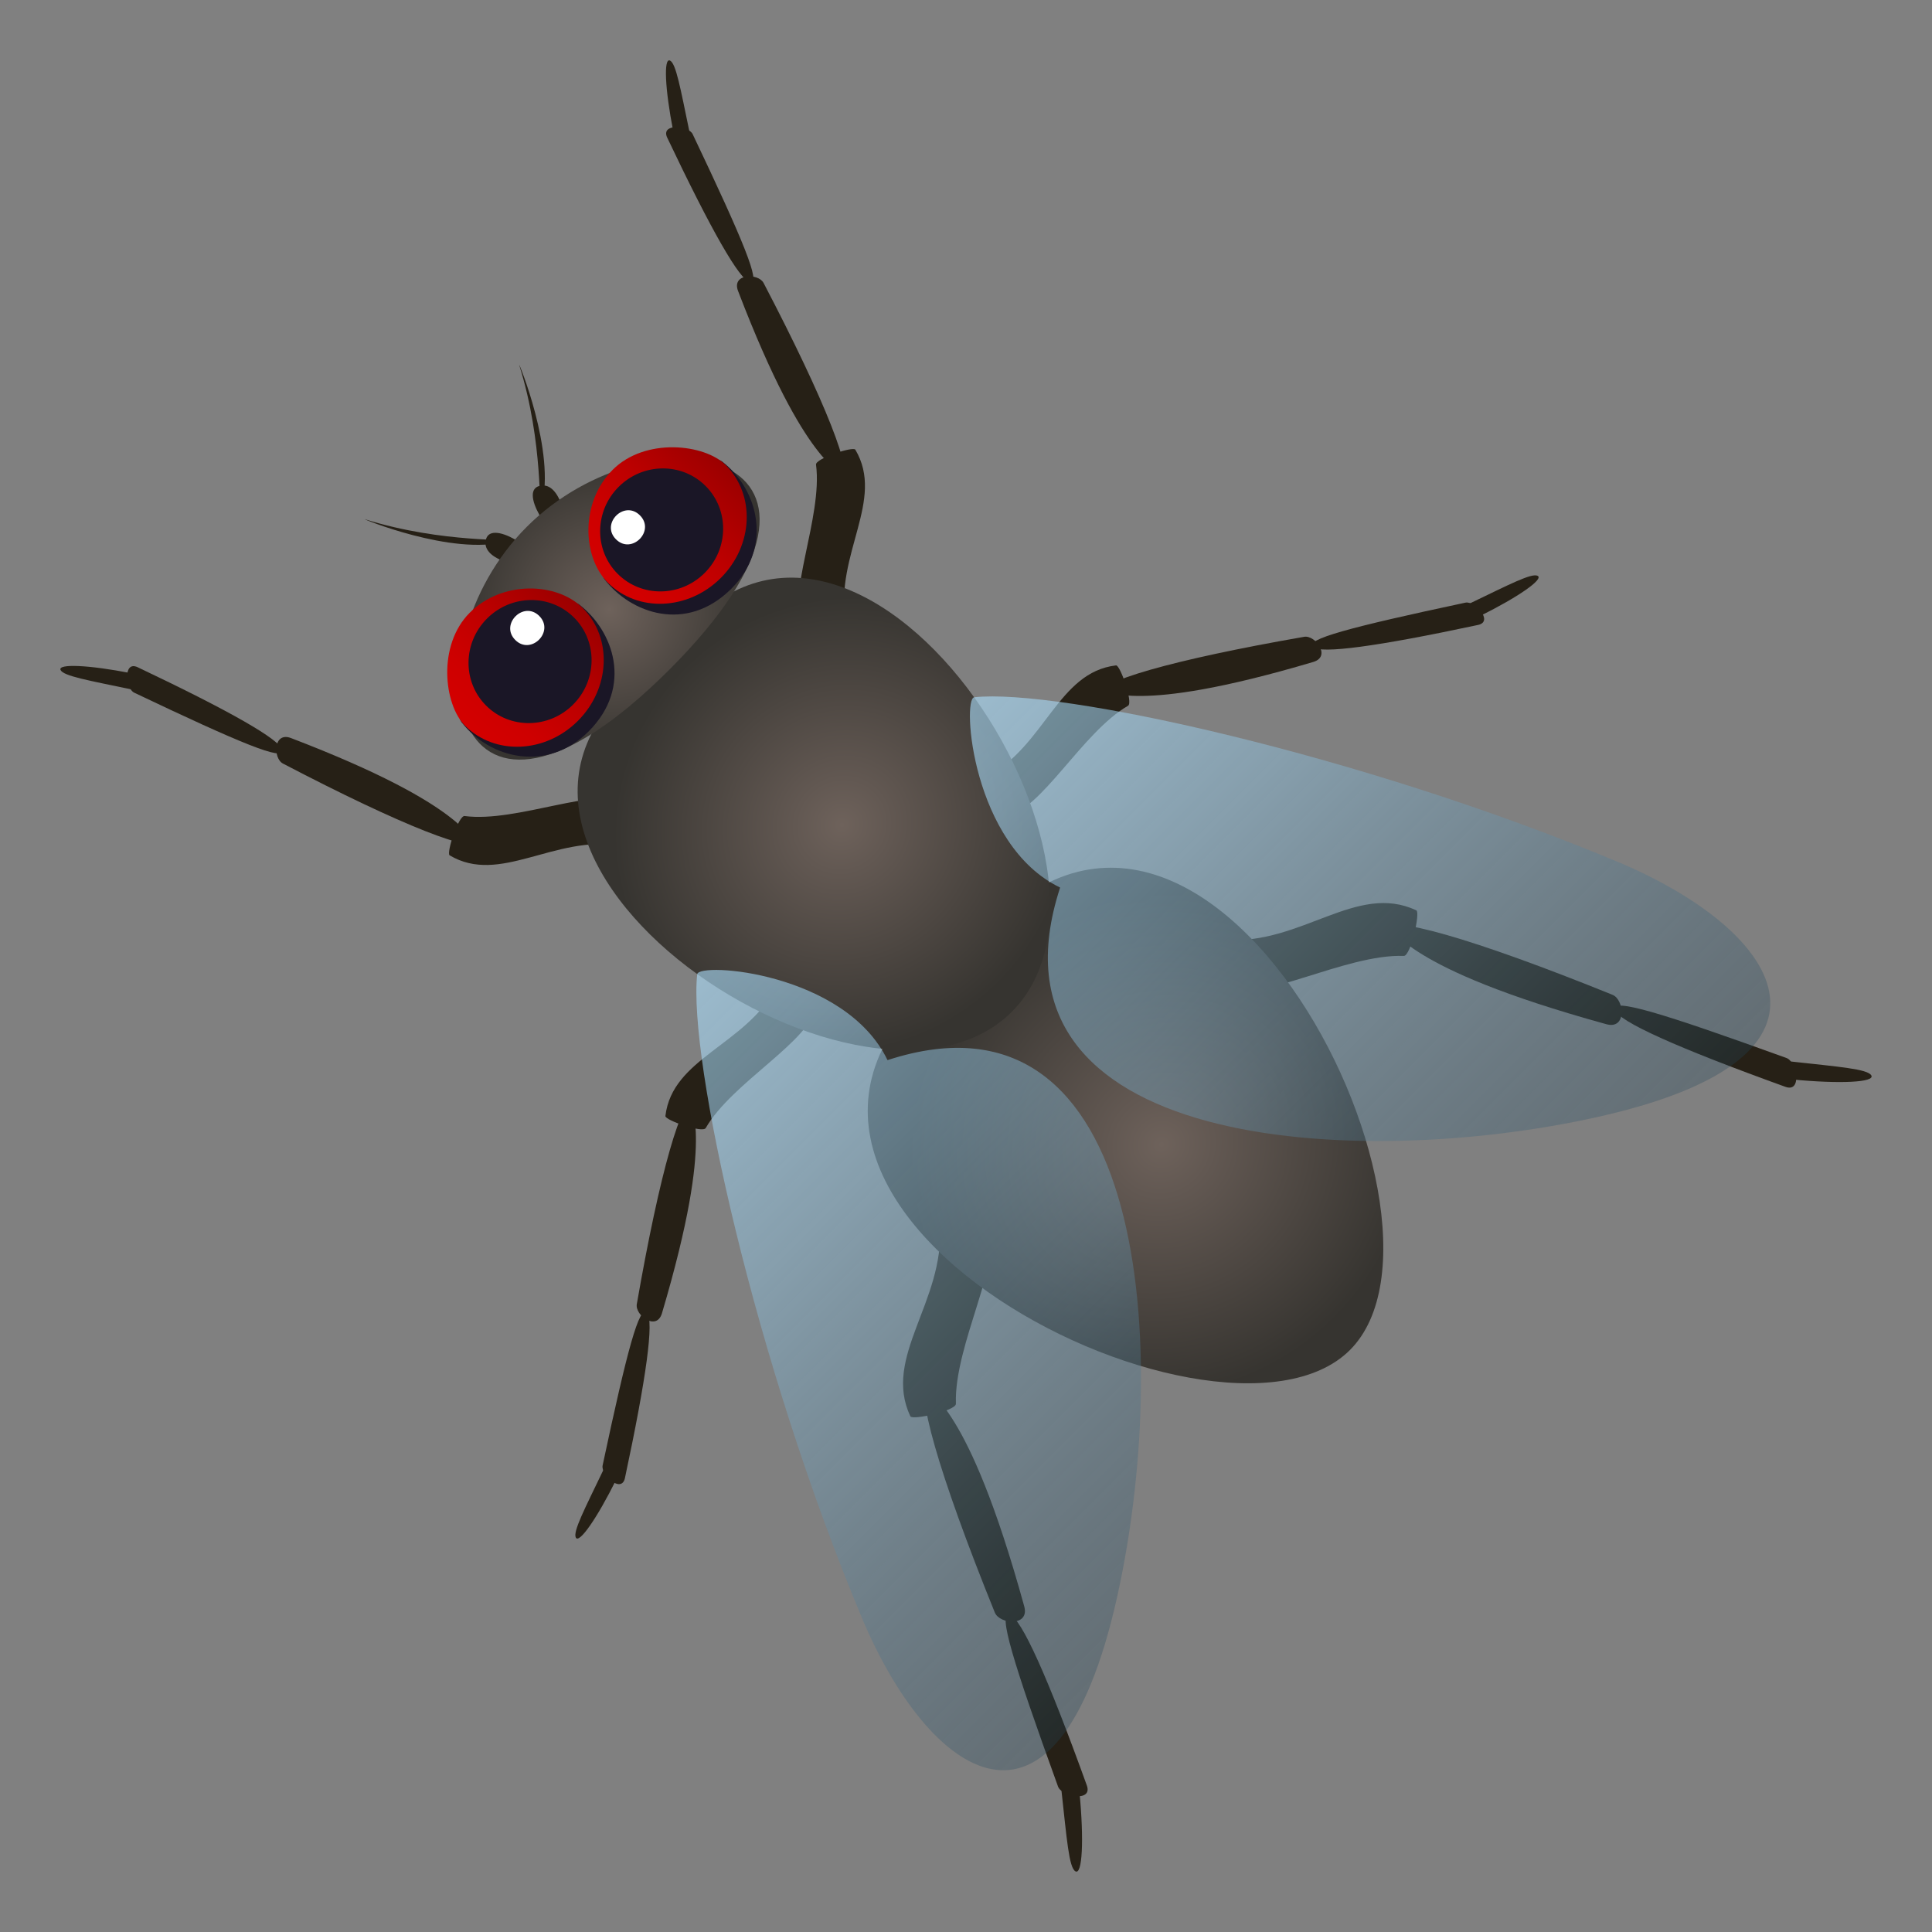 <?xml version="1.0" encoding="utf-8"?>
<!-- Generator: Adobe Illustrator 15.0.0, SVG Export Plug-In . SVG Version: 6.00 Build 0)  -->
<!DOCTYPE svg PUBLIC "-//W3C//DTD SVG 1.1//EN" "http://www.w3.org/Graphics/SVG/1.1/DTD/svg11.dtd">
<svg version="1.1" id="Layer_1" xmlns:x="http://ns.adobe.com/Extensibility/1.0/" xmlns:i="http://ns.adobe.com/AdobeIllustrator/10.0/" xmlns:graph="http://ns.adobe.com/Graphs/1.0/"
	 xmlns="http://www.w3.org/2000/svg" xmlns:xlink="http://www.w3.org/1999/xlink" xmlns:a="http://ns.adobe.com/AdobeSVGViewerExtensions/3.0/"
	 x="0px" y="0px" width="64px" height="64px" viewBox="0 0 64 64" enable-background="new 0 0 64 64" xml:space="preserve">
<rect x="0" y="0" width="64" height="64" fill="#808080" stroke="none"/>
<path fill="#262016" d="M30.775,45.821c-0.007,0.611,1.231,0.421,3.154,7.39c0.187,0.682-0.815,0.598-0.974,0.207
	C31.083,48.794,30.261,45.906,30.775,45.821z"/>
<path fill="#262016" d="M33.446,53.491c0.384,0.107,1.259,2.057,2.556,5.652c0.207,0.565-0.832,0.378-0.954,0.037
	C33.543,55.022,33.044,53.38,33.446,53.491z"/>
<path fill="#262016" d="M35.625,61.99c-0.216-0.123-0.286-1.078-0.464-2.687c-0.031-0.298,0.579-0.125,0.597,0.053
	C35.913,60.963,35.853,62.121,35.625,61.99z"/>
<path fill="#262016" d="M30.156,46.916c0.066,0.141,1.519-0.187,1.51-0.414c-0.071-1.958,1.618-4.841,1.072-6.003
	c-0.331-0.706-1.618-0.179-1.601,0.115C31.283,43.14,29.229,44.942,30.156,46.916z"/>
<path fill="#262016" d="M23.025,36.434c-0.292,0.459,0.733,0.897-1.097,7.07c-0.18,0.603-0.898,0.066-0.833-0.303
	C21.858,38.825,22.596,36.257,23.025,36.434z"/>
<path fill="#262016" d="M21.432,43.488c0.238,0.262-0.019,2.146-0.73,5.474c-0.111,0.526-0.809-0.106-0.739-0.42
	C20.783,44.691,21.18,43.214,21.432,43.488z"/>
<path fill="#262016" d="M19.076,50.936c-0.105-0.194,0.29-0.947,0.914-2.247c0.117-0.239,0.496,0.178,0.426,0.319
	C19.778,50.295,19.185,51.143,19.076,50.936z"/>
<path fill="#262016" d="M22.042,36.97c-0.016,0.137,1.236,0.575,1.336,0.398c0.87-1.514,3.502-2.897,3.64-4.032
	c0.081-0.691-1.14-0.898-1.266-0.667C24.673,34.646,22.272,35.041,22.042,36.97z"/>
<path fill="#262016" d="M15.92,27.879c-0.545-0.046-0.267-1.127-6.281-3.43c-0.587-0.224-0.599,0.672-0.266,0.845
	C13.311,27.351,15.799,28.33,15.92,27.879z"/>
<path fill="#262016" d="M9.352,24.852c-0.063-0.346-1.716-1.289-4.79-2.748c-0.486-0.232-0.408,0.705-0.116,0.842
	C8,24.638,9.416,25.22,9.352,24.852z"/>
<path fill="#262016" d="M2.006,22.193c0.09,0.202,0.929,0.347,2.34,0.642c0.262,0.053,0.161-0.502,0.005-0.533
	C2.942,22.026,1.909,21.981,2.006,22.193z"/>
<path fill="#262016" d="M14.895,28.334c-0.118-0.069,0.296-1.331,0.497-1.302c1.73,0.229,4.429-1.018,5.415-0.438
	c0.596,0.358,0.019,1.451-0.242,1.412C18.34,27.66,16.565,29.326,14.895,28.334z"/>
<path fill="#262016" d="M45.821,30.775c0.611-0.007,0.421,1.231,7.391,3.153c0.682,0.188,0.597-0.814,0.206-0.973
	C48.795,31.083,45.906,30.261,45.821,30.775z"/>
<path fill="#262016" d="M53.491,33.446c0.108,0.383,2.057,1.259,5.651,2.556c0.567,0.206,0.379-0.833,0.038-0.954
	C55.023,33.543,53.38,33.044,53.491,33.446z"/>
<path fill="#262016" d="M61.99,35.625c-0.124-0.216-1.078-0.286-2.687-0.464c-0.297-0.031-0.125,0.579,0.053,0.596
	C60.962,35.913,62.12,35.853,61.99,35.625z"/>
<path fill="#262016" d="M46.917,30.156c0.14,0.066-0.187,1.519-0.415,1.51c-1.957-0.071-4.841,1.618-6.003,1.072
	c-0.706-0.331-0.179-1.618,0.115-1.601C43.14,31.283,44.942,29.229,46.917,30.156z"/>
<path fill="#262016" d="M36.434,23.025c0.46-0.291,0.897,0.734,7.07-1.097c0.604-0.18,0.066-0.898-0.303-0.833
	C38.826,21.858,36.257,22.596,36.434,23.025z"/>
<path fill="#262016" d="M43.488,21.432c0.262,0.238,2.146-0.019,5.474-0.73c0.526-0.111-0.105-0.809-0.42-0.738
	C44.691,20.784,43.214,21.181,43.488,21.432z"/>
<path fill="#262016" d="M50.938,19.076c-0.196-0.105-0.949,0.29-2.249,0.914c-0.239,0.117,0.178,0.496,0.32,0.426
	C50.296,19.778,51.143,19.185,50.938,19.076z"/>
<path fill="#262016" d="M36.97,22.042c0.137-0.016,0.575,1.235,0.398,1.337c-1.514,0.869-2.897,3.501-4.032,3.639
	c-0.691,0.082-0.898-1.14-0.667-1.265C34.646,24.673,35.041,22.272,36.97,22.042z"/>
<path fill="#262016" d="M27.88,15.921c-0.047-0.546-1.128-0.269-3.431-6.282c-0.224-0.586,0.672-0.599,0.846-0.265
	C27.351,13.31,28.329,15.799,27.88,15.921z"/>
<path fill="#262016" d="M24.852,9.351c-0.347-0.063-1.289-1.716-2.749-4.79c-0.231-0.486,0.706-0.409,0.843-0.116
	C24.637,8,25.22,9.417,24.852,9.351z"/>
<path fill="#262016" d="M22.193,2.006c0.202,0.09,0.347,0.928,0.642,2.34c0.053,0.261-0.502,0.161-0.533,0.005
	C22.026,2.942,21.981,1.908,22.193,2.006z"/>
<path fill="#262016" d="M28.334,14.896c-0.069-0.118-1.331,0.295-1.302,0.497c0.229,1.73-1.019,4.428-0.438,5.414
	c0.358,0.596,1.451,0.019,1.411-0.241C27.66,18.34,29.325,16.566,28.334,14.896z"/>
<radialGradient id="SVGID_1_" cx="-709.349" cy="392.135" r="8.171" gradientTransform="matrix(0.737 -0.737 0.707 0.707 284.028 -762.123)" gradientUnits="userSpaceOnUse">
	<stop  offset="0" style="stop-color:#6E625B"/>
	<stop  offset="0.205" style="stop-color:#625852"/>
	<stop  offset="1" style="stop-color:#363430"/>
	<a:midPointStop  offset="0" style="stop-color:#6E625B"/>
	<a:midPointStop  offset="0.479" style="stop-color:#6E625B"/>
	<a:midPointStop  offset="1" style="stop-color:#363430"/>
</radialGradient>
<path fill="url(#SVGID_1_)" d="M31.842,31.842C21.406,39.489,40.328,49.111,44.72,44.72C49.111,40.327,39.489,21.405,31.842,31.842z
	"/>
<radialGradient id="SVGID_2_" cx="-709.349" cy="377.164" r="7.407" gradientTransform="matrix(0.737 -0.737 0.707 0.707 284.028 -762.123)" gradientUnits="userSpaceOnUse">
	<stop  offset="0" style="stop-color:#6E625B"/>
	<stop  offset="0.205" style="stop-color:#625852"/>
	<stop  offset="1" style="stop-color:#363430"/>
	<a:midPointStop  offset="0" style="stop-color:#6E625B"/>
	<a:midPointStop  offset="0.479" style="stop-color:#6E625B"/>
	<a:midPointStop  offset="1" style="stop-color:#363430"/>
</radialGradient>
<path fill="url(#SVGID_2_)" d="M21.912,21.912c-9.104,5.901,6.673,16.534,11.605,11.605C38.445,28.584,27.813,12.808,21.912,21.912z
	"/>
<path fill="#262016" d="M12.094,17.202c-0.202-0.063,2.899,1.23,4.683,0.732C17.125,17.837,14.682,18.015,12.094,17.202z"/>
<path fill="#262016" d="M16.083,17.958c-0.05,0.649,1.4,0.907,1.678,0.668C18.039,18.391,16.154,17.058,16.083,17.958z"/>
<path fill="#262016" d="M17.201,12.095c-0.063-0.202,1.232,2.899,0.733,4.682C17.837,17.125,18.016,14.681,17.201,12.095z"/>
<path fill="#262016" d="M17.957,16.083c0.651-0.051,0.907,1.399,0.67,1.678C18.391,18.038,17.057,16.153,17.957,16.083z"/>
<radialGradient id="SVGID_3_" cx="20.183" cy="20.218" r="4.98" gradientTransform="matrix(1 0 0 1 0 -0.035)" gradientUnits="userSpaceOnUse">
	<stop  offset="0" style="stop-color:#6E625B"/>
	<stop  offset="0.205" style="stop-color:#625852"/>
	<stop  offset="1" style="stop-color:#363430"/>
	<a:midPointStop  offset="0" style="stop-color:#6E625B"/>
	<a:midPointStop  offset="0.479" style="stop-color:#6E625B"/>
	<a:midPointStop  offset="1" style="stop-color:#363430"/>
</radialGradient>
<path fill="url(#SVGID_3_)" d="M17.451,17.451c-4.123,4.126-2.588,12.042,4.727,4.728C29.493,14.863,21.575,13.329,17.451,17.451z"
	/>
<path fill="#1A1626" d="M19.497,24.231c1.494-1.494,0.813-3.345-0.307-4.203c-0.829-0.636-4.538,3.069-3.898,3.899
	C16.22,25.136,18.13,25.598,19.497,24.231z"/>
<linearGradient id="SVGID_4_" gradientUnits="userSpaceOnUse" x1="262.142" y1="-130.096" x2="267.655" y2="-130.096" gradientTransform="matrix(0.707 -0.707 0.707 0.707 -77.967 301.392)">
	<stop  offset="0" style="stop-color:#D40000"/>
	<stop  offset="0.244" style="stop-color:#CE0000"/>
	<stop  offset="0.557" style="stop-color:#BE0000"/>
	<stop  offset="0.906" style="stop-color:#A40000"/>
	<stop  offset="1" style="stop-color:#9C0000"/>
	<a:midPointStop  offset="0" style="stop-color:#D40000"/>
	<a:midPointStop  offset="0.654" style="stop-color:#D40000"/>
	<a:midPointStop  offset="1" style="stop-color:#9C0000"/>
</linearGradient>
<path fill="url(#SVGID_4_)" d="M19.143,23.88c1.077-1.077,1.148-2.752,0.159-3.739c-0.854-0.856-2.665-0.92-3.742,0.157
	s-0.856,3.042-0.157,3.74C16.391,25.029,18.065,24.958,19.143,23.88z"/>
<ellipse transform="matrix(0.707 0.707 -0.707 0.707 20.642 -5.995)" fill="#1A1626" cx="17.558" cy="21.919" rx="2.016" ry="2.061"/>
<path fill="#FFFFFF" d="M17.069,21.2c-0.518-0.517,0.277-1.313,0.795-0.795C18.382,20.923,17.587,21.719,17.069,21.2z"/>
<path fill="#1A1626" d="M24.232,19.497c-1.496,1.495-3.347,0.813-4.205-0.305c-0.637-0.831,3.069-4.539,3.9-3.899
	C25.134,16.222,25.597,18.132,24.232,19.497z"/>
<linearGradient id="SVGID_5_" gradientUnits="userSpaceOnUse" x1="268.838" y1="-130.096" x2="274.353" y2="-130.096" gradientTransform="matrix(0.707 -0.707 0.707 0.707 -77.967 301.392)">
	<stop  offset="0" style="stop-color:#D40000"/>
	<stop  offset="0.244" style="stop-color:#CE0000"/>
	<stop  offset="0.557" style="stop-color:#BE0000"/>
	<stop  offset="0.906" style="stop-color:#A40000"/>
	<stop  offset="1" style="stop-color:#9C0000"/>
	<a:midPointStop  offset="0" style="stop-color:#D40000"/>
	<a:midPointStop  offset="0.654" style="stop-color:#D40000"/>
	<a:midPointStop  offset="1" style="stop-color:#9C0000"/>
</linearGradient>
<path fill="url(#SVGID_5_)" d="M23.878,19.145c-1.077,1.076-2.752,1.148-3.74,0.159c-0.855-0.855-0.919-2.664,0.158-3.742
	c1.078-1.077,3.043-0.857,3.742-0.158C25.028,16.392,24.958,18.067,23.878,19.145z"/>
<ellipse transform="matrix(0.707 0.707 -0.707 0.707 18.836 -10.356)" fill="#1A1626" cx="21.918" cy="17.559" rx="2.016" ry="2.059"/>
<path fill="#FFFFFF" d="M21.198,17.071c-0.518-0.518-1.311,0.276-0.793,0.794C20.922,18.383,21.717,17.59,21.198,17.071z"/>
<linearGradient id="SVGID_6_" gradientUnits="userSpaceOnUse" x1="277.967" y1="-92.406" x2="277.967" y2="-118.844" gradientTransform="matrix(0.707 -0.707 0.707 0.707 -77.967 301.392)">
	<stop  offset="0" style="stop-color:#224559;stop-opacity:0.5"/>
	<stop  offset="0.101" style="stop-color:#34596F;stop-opacity:0.551"/>
	<stop  offset="0.413" style="stop-color:#6893AC;stop-opacity:0.707"/>
	<stop  offset="0.678" style="stop-color:#8DBDD9;stop-opacity:0.839"/>
	<stop  offset="0.881" style="stop-color:#A4D7F5;stop-opacity:0.941"/>
	<stop  offset="1" style="stop-color:#ADE1FF"/>
	<a:midPointStop  offset="0" style="stop-color:#224559;stop-opacity:0.5"/>
	<a:midPointStop  offset="0.412" style="stop-color:#224559;stop-opacity:0.5"/>
	<a:midPointStop  offset="1" style="stop-color:#ADE1FF"/>
</linearGradient>
<path opacity="0.6" fill="url(#SVGID_6_)" d="M32.273,23.098c-0.413,0.046-0.069,4.899,2.845,6.303
	c-2.839,8.697,9.842,9.394,17.846,7.591c8.921-2.009,5.917-6.229,0.616-8.446C45.073,24.99,35.038,22.792,32.273,23.098z"/>
<linearGradient id="SVGID_7_" gradientUnits="userSpaceOnUse" x1="258.527" y1="-92.406" x2="258.527" y2="-118.845" gradientTransform="matrix(0.707 -0.707 0.707 0.707 -77.967 301.392)">
	<stop  offset="0" style="stop-color:#224559;stop-opacity:0.5"/>
	<stop  offset="0.101" style="stop-color:#34596F;stop-opacity:0.551"/>
	<stop  offset="0.413" style="stop-color:#6893AC;stop-opacity:0.707"/>
	<stop  offset="0.678" style="stop-color:#8DBDD9;stop-opacity:0.839"/>
	<stop  offset="0.881" style="stop-color:#A4D7F5;stop-opacity:0.941"/>
	<stop  offset="1" style="stop-color:#ADE1FF"/>
	<a:midPointStop  offset="0" style="stop-color:#224559;stop-opacity:0.5"/>
	<a:midPointStop  offset="0.412" style="stop-color:#224559;stop-opacity:0.5"/>
	<a:midPointStop  offset="1" style="stop-color:#ADE1FF"/>
</linearGradient>
<path opacity="0.6" fill="url(#SVGID_7_)" d="M23.096,32.273c0.047-0.412,4.9-0.068,6.304,2.845
	c8.698-2.839,9.394,9.841,7.592,17.846c-2.009,8.921-6.229,5.916-8.447,0.614C24.989,45.073,22.792,35.037,23.096,32.273z"/>
</svg>

